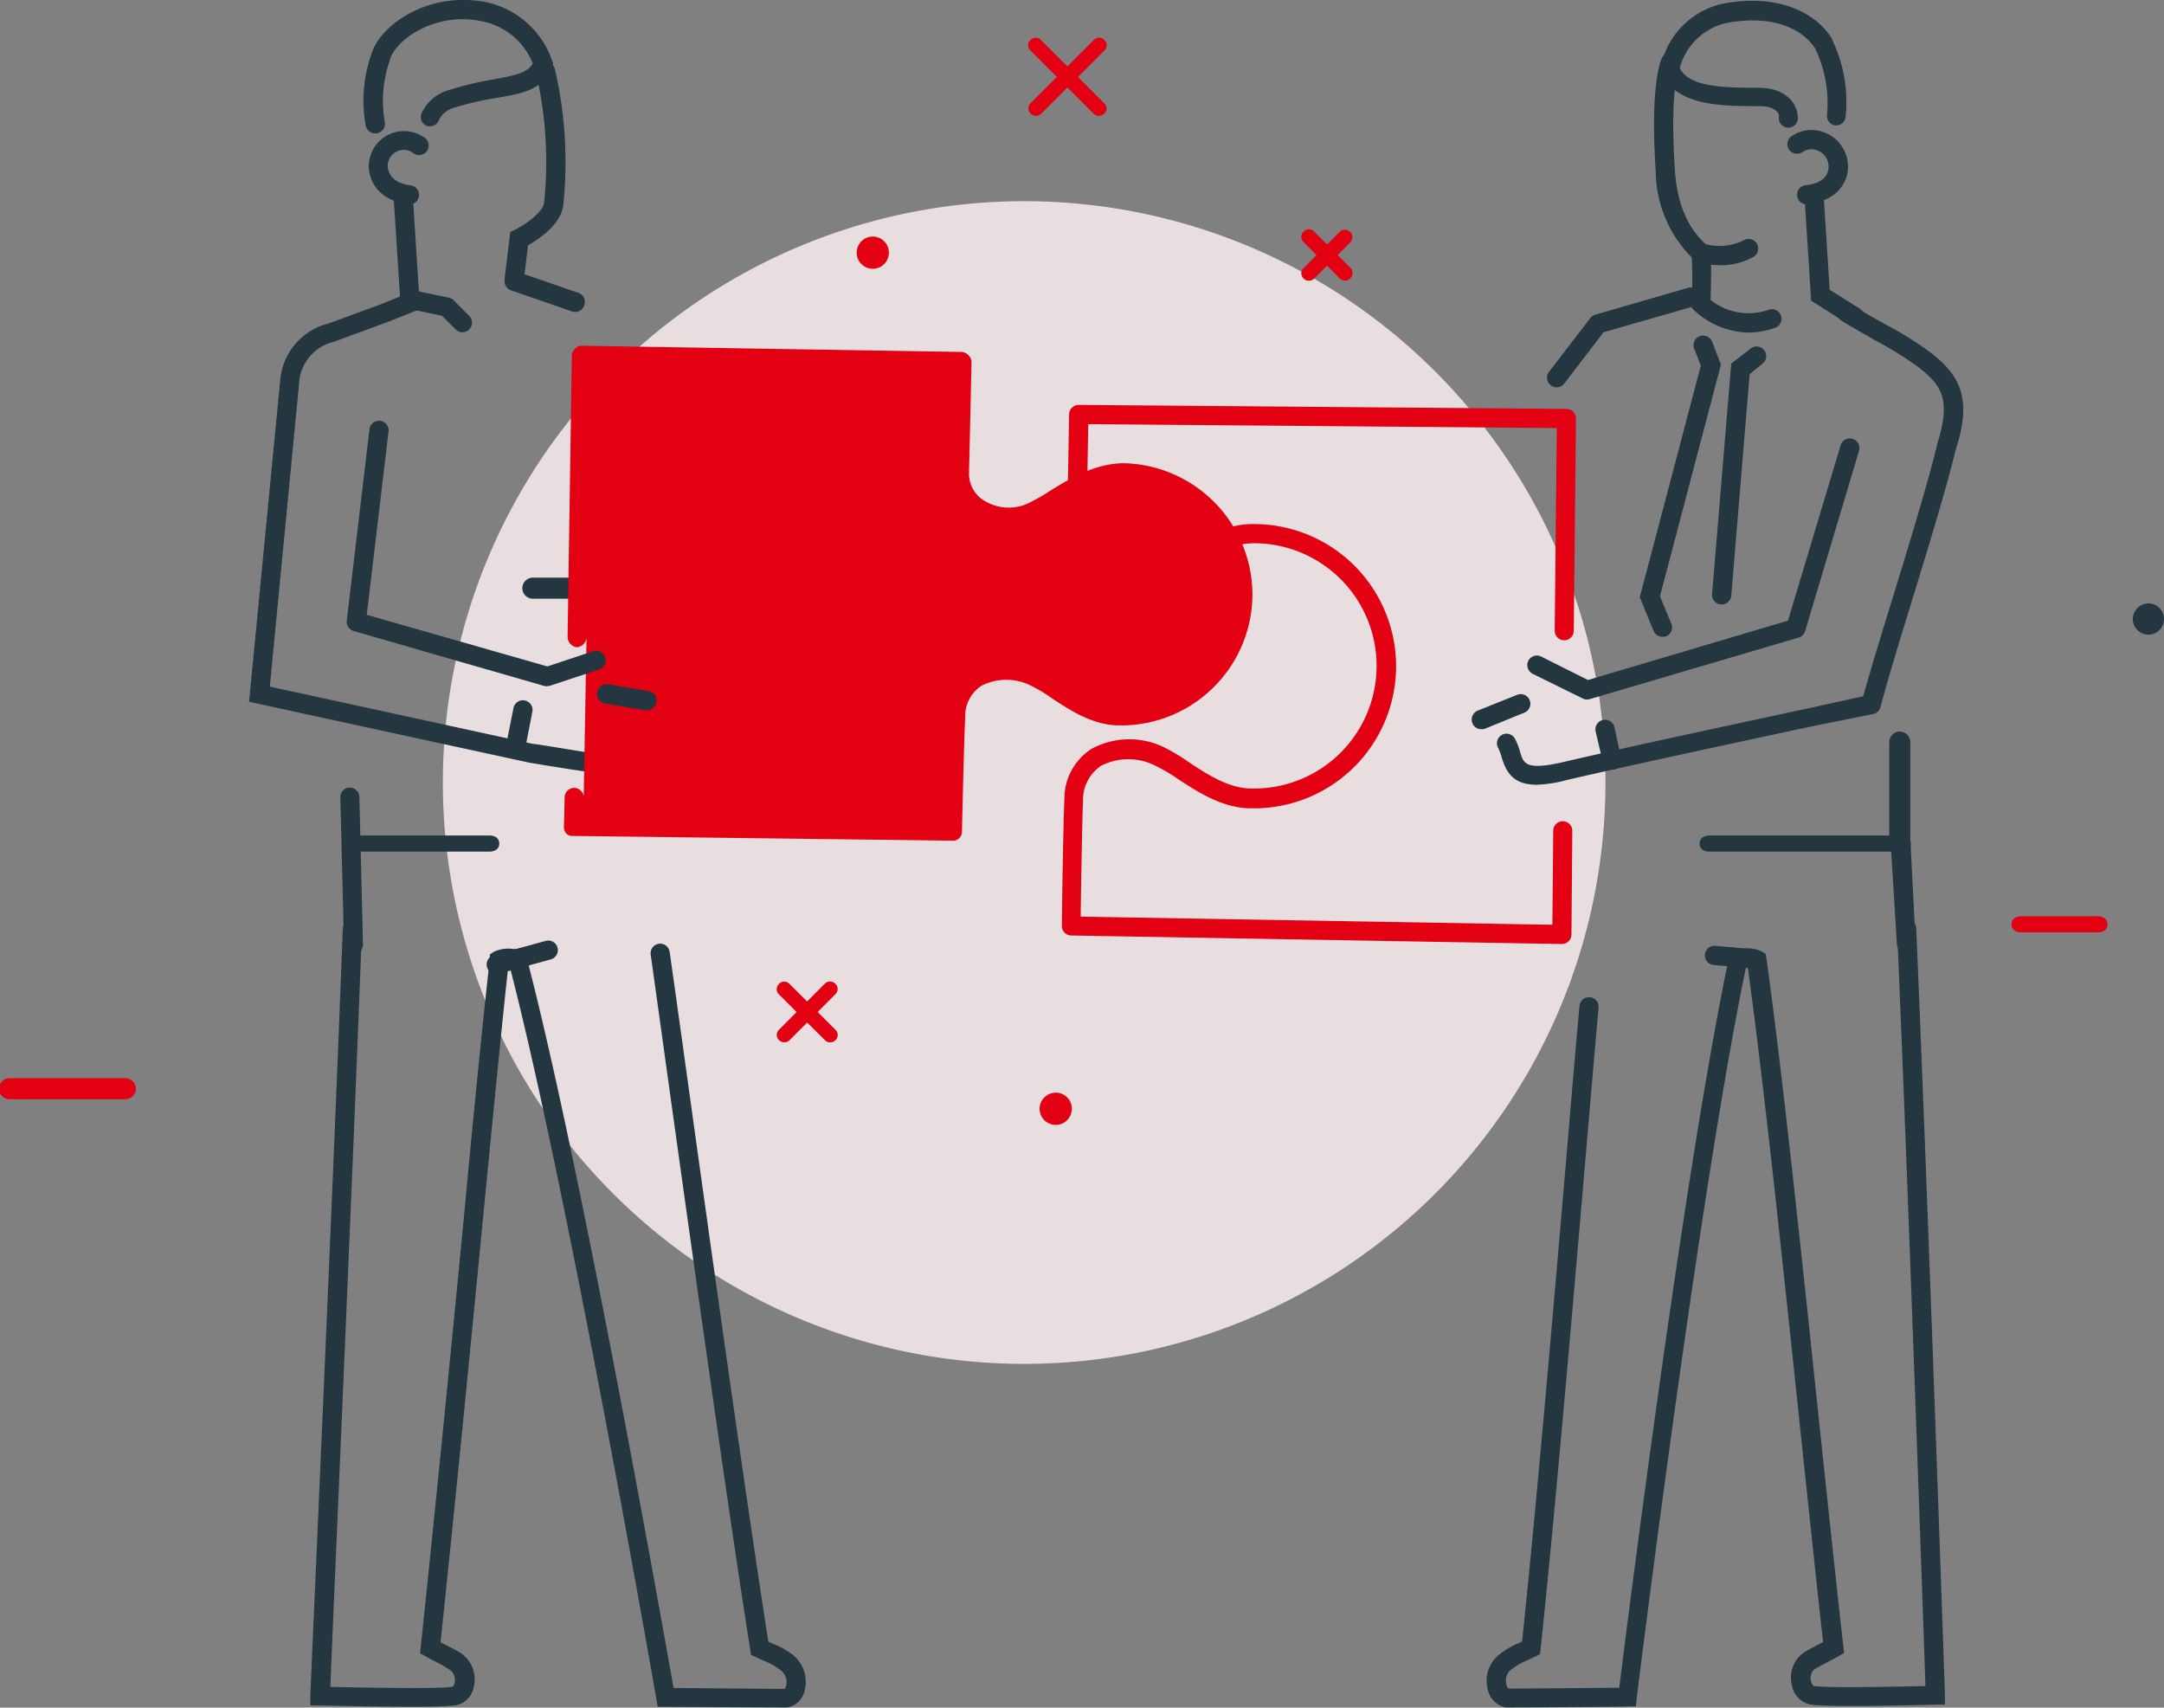 <svg xmlns="http://www.w3.org/2000/svg" viewBox="0 0 205.57 162.2"><rect x="0" y="0" width="205.57" height="162.2" fill="#808080" stroke="none"/><defs><style>.cls-1{fill:#faeff1;opacity:0.85;}.cls-2{fill:#e20012;}.cls-3{fill:#243640;}</style></defs><title>アセット 11</title><g id="レイヤー_2" data-name="レイヤー 2"><g id="contents"><path class="cls-1" d="M152.51,74.33A55.22,55.22,0,1,1,97.29,19.11,55.22,55.22,0,0,1,152.51,74.33Z"/><path class="cls-2" d="M101.82,105.32a1.53,1.53,0,1,1-1.52-1.53A1.52,1.52,0,0,1,101.82,105.32Z"/><path class="cls-2" d="M84.44,24a1.53,1.53,0,1,1-1.53-1.53A1.53,1.53,0,0,1,84.44,24Z"/><path class="cls-3" d="M205.57,58.79a1.48,1.48,0,1,1-1.48-1.47A1.47,1.47,0,0,1,205.57,58.79Z"/><path class="cls-2" d="M11.86,104.41H.91a1,1,0,0,1,0-2h11a1,1,0,0,1,0,2Z"/><path class="cls-3" d="M64.31,56.87H50.62a1,1,0,0,1,0-2H64.31a1,1,0,0,1,0,2Z"/><path class="cls-3" d="M70.69,51.75H63.85c-.5,0-.91-.26-.91-.76s.41-.77.91-.77h6.84c.5,0,.91.26.91.77S71.19,51.75,70.69,51.75Z"/><path class="cls-2" d="M199.3,88.56H192c-.51,0-.92-.26-.92-.76s.41-.77.92-.77h7.29c.51,0,.91.26.91.77S199.81,88.56,199.3,88.56Z"/><path class="cls-3" d="M33.59,90.61a.89.89,0,0,1-.91-.87l-.35-14a.9.9,0,0,1,.89-.93h0a.92.92,0,0,1,.92.89l.34,14a.88.88,0,0,1-.89.92Z"/><path class="cls-3" d="M54.64,29.63a.79.79,0,0,1-.3-.05l-5.8-2A.92.92,0,0,1,48,26.37a.9.9,0,0,1,1.16-.55l5.8,2A.92.92,0,0,1,55.5,29,.9.9,0,0,1,54.64,29.63Z"/><path class="cls-3" d="M157.93,60.48a.92.92,0,0,1-.85-.56l-1.31-3.19,5.8-22c-.15-.38-.42-1.09-.66-1.68a.92.92,0,0,1,1.7-.68c.34.86.77,2,.77,2l.1.27-5.79,22,1.08,2.61a.91.91,0,0,1-.5,1.19A.83.83,0,0,1,157.93,60.48Z"/><path class="cls-3" d="M163.55,57.41h-.08a.91.91,0,0,1-.83-1l1.82-21.87,1.85-1.44a.91.91,0,1,1,1.12,1.44l-1.22,1-1.75,21.08A.91.91,0,0,1,163.55,57.41Z"/><path class="cls-3" d="M74.74,162.18c-2.23,0-11.41-.06-11.5-.06h-.76l-.13-.74c-.08-.48-8.37-48.08-13.9-69.46h-.18c-.54,4.89-1.34,13.08-2.34,23.32C44.79,127,43.37,141.58,41.85,156l.67.34c.42.21.82.41,1.24.67A3,3,0,0,1,45,160.24,2.13,2.13,0,0,1,43.14,162c-1.87.26-12.29,0-12.73,0l-.93,0,0-.93c0-.48,2.18-48.56,3.08-72.82a.9.9,0,0,1,.94-.88.92.92,0,0,1,.88.95c-.83,22.39-2.73,65.07-3,71.91,3.45.08,10.21.2,11.54,0,.18,0,.25-.29.26-.34a1.21,1.21,0,0,0-.4-1.24A11.1,11.1,0,0,0,41.7,158c-.36-.18-.77-.39-1.27-.67l-.52-.29.06-.6c1.54-14.63,3-29.45,4.15-41.36,1-10.72,1.87-19.2,2.41-24l0-.42.36-.24a3.16,3.16,0,0,1,1.84-.28h.28l.81-.12.17.79c5.17,19.67,12.88,63.28,14,69.53,2.19,0,8.52.08,10.56.08a1.08,1.08,0,0,0,.17-.59,1.43,1.43,0,0,0-.61-1.22,6.1,6.1,0,0,0-1.5-.84l-.83-.38-.44-.21-.07-.48c-2.23-14.11-5.84-40.06-8-55.56-.63-4.55-1.14-8.21-1.45-10.42a.91.91,0,1,1,1.8-.25c.32,2.21.83,5.87,1.46,10.41,2.13,15.33,5.69,40.86,7.91,55.06l.38.17a7.89,7.89,0,0,1,1.84,1,3.29,3.29,0,0,1,1.25,3.37,2.09,2.09,0,0,1-1.57,1.69l-.17,0Z"/><path class="cls-3" d="M48.87,27.25h-.11a.91.91,0,0,1-.8-1l.51-4.2.44-.22c.85-.42,2.65-1.6,2.78-2.59A37.58,37.58,0,0,0,50.94,7a.91.91,0,0,1,1.77-.44,39.11,39.11,0,0,1,.79,13c-.25,1.8-2.37,3.19-3.34,3.74l-.39,3.23A.9.9,0,0,1,48.87,27.25Z"/><path class="cls-3" d="M35.64,12.67a.91.91,0,0,1-.89-.7,13.19,13.19,0,0,1,.52-6.79c.78-2.76,5.33-6,10.77-5a8.49,8.49,0,0,1,6.38,5.5l.13.31-.11.32c-.74,2.21-2.87,2.59-5.33,3a29.75,29.75,0,0,0-3.91.9,2.26,2.26,0,0,0-1.5,1.19.93.93,0,0,1-1.16.55A.91.91,0,0,1,40,10.88a4,4,0,0,1,2.67-2.33,30.67,30.67,0,0,1,4.15-1c2.16-.39,3.31-.64,3.79-1.52A6.56,6.56,0,0,0,45.68,2c-4.5-.9-8.16,1.88-8.65,3.69l0,.06a11.44,11.44,0,0,0-.48,5.81.92.92,0,0,1-.68,1.09A.75.75,0,0,1,35.64,12.67Z"/><path class="cls-3" d="M47.14,92.52a.91.91,0,0,1-.88-.67.92.92,0,0,1,.64-1.12l4.94-1.36a.91.91,0,0,1,.48,1.76l-4.94,1.36A1,1,0,0,1,47.14,92.52Z"/><path class="cls-3" d="M57.18,73.45l-.36,0c-2.61-.34-6.46-1-6.5-1h0L23.66,66.66l2.95-30.45a6.07,6.07,0,0,1,4.59-5.48l5-1.84L38,28.16l-.6-9.31a.91.91,0,1,1,1.82-.11l.68,10.62-3.09,1.23-5.1,1.88a4.27,4.27,0,0,0-3.29,3.81v.07L25.63,65.22l25,5.44c.32,0,3.94.63,6.42,1,1,.13,1.45-2,1.45-2a.91.91,0,0,1,1.8.31C60.09,71.21,59.17,73.45,57.18,73.45Z"/><path class="cls-3" d="M39,19.41h-.11c-1.94-.24-3.18-1.11-3.69-2.59A3.34,3.34,0,0,1,40.21,13a.91.91,0,1,1-1,1.5,1.51,1.51,0,0,0-1.35-.18,1.53,1.53,0,0,0-.87.77,1.5,1.5,0,0,0-.07,1.16c.17.49.58,1.17,2.18,1.37A.91.91,0,0,1,39,19.41Z"/><path class="cls-3" d="M46.52,80.89H34.2c-.5,0-.91-.26-.91-.76s.41-.77.91-.77H46.52c.5,0,.91.26.91.77S47,80.89,46.52,80.89Z"/><path class="cls-3" d="M181.11,90.57a.92.92,0,0,1-.91-.86l-.62-10s-.11,0-.11,0V70.49a1,1,0,0,1,2,0v9.17l.51,10a.91.91,0,0,1-.86,1Z"/><path class="cls-3" d="M146,74.54c-2.1,0-2.87-1-3.35-2.61a5.23,5.23,0,0,0-.31-.85.91.91,0,1,1,1.6-.86,6.16,6.16,0,0,1,.46,1.19c.33,1.11.52,1.78,4,1,5.76-1.35,15.92-3.53,23.34-5.12L177,66.13c.77-2.78,1.81-6.14,2.9-9.68,1.57-5.12,3.19-10.4,4.1-14.14a.14.14,0,0,1,0-.06c1.38-4.31.48-5.61-1.74-7.36a33.15,33.15,0,0,0-4-2.49c-1-.59-2.14-1.2-3.23-1.88A.91.91,0,1,1,176,29c1.05.66,2.12,1.26,3.15,1.84a32.06,32.06,0,0,1,4.25,2.65c2.77,2.17,4,4.3,2.36,9.31-.92,3.79-2.55,9.09-4.12,14.21-1.16,3.76-2.25,7.31-3,10.16a.91.91,0,0,1-.69.65L172.08,69c-7,1.5-17.58,3.77-23.32,5.11A12.43,12.43,0,0,1,146,74.54Z"/><path class="cls-3" d="M147.87,36.79a.88.88,0,0,1-.55-.19.91.91,0,0,1-.17-1.28l3.92-5.11a.91.91,0,0,1,.47-.32l8.86-2.56a.92.92,0,0,1,.51,1.76l-8.58,2.47-3.73,4.87A.9.9,0,0,1,147.87,36.79Z"/><path class="cls-3" d="M143.13,162.18h0l-.16,0a2.22,2.22,0,0,1-1.65-1.77,3.15,3.15,0,0,1,1.14-3.28,7.29,7.29,0,0,1,1.8-1.05l.33-.16c1.4-13.18,3.17-33.88,4.35-47.64.47-5.57.85-10,1.1-12.68a.91.91,0,1,1,1.81.16c-.24,2.71-.62,7.11-1.1,12.68-1.19,13.94-3,35-4.4,48.19l-.05.5-.46.22-.81.38a5.78,5.78,0,0,0-1.45.84,1.3,1.3,0,0,0-.52,1.19,1,1,0,0,0,.23.63c2,0,8.3-.06,10.53-.08.8-6.41,6.29-49.86,10.45-69.49l.18-.83.85.12h.25a3.15,3.15,0,0,1,1.83.28l.36.22.06.42c1.54,11,3.42,28.92,5.08,44.69.82,7.73,1.59,15,2.23,20.7l.07.59-.52.3c-.48.28-.88.48-1.24.67s-.72.37-1.06.58a1.13,1.13,0,0,0-.31,1.16s.1.41.3.43c1.36.19,7.41.07,10.56,0-.23-6.7-1.68-48.29-2.7-71.91a.91.91,0,1,1,1.82-.07c1.11,25.61,2.72,72.36,2.73,72.83l0,.92-.92,0c-.4,0-9.82.28-11.74,0a2.21,2.21,0,0,1-1.87-1.81,2.91,2.91,0,0,1,1.11-3.13c.41-.26.8-.46,1.21-.67l.64-.33c-.63-5.59-1.37-12.65-2.16-20.1-1.63-15.46-3.47-32.94-5-44h-.17c-4.45,21.4-10.32,68.94-10.38,69.42l-.09.79-.8,0C154.53,162.12,145.36,162.18,143.13,162.18Z"/><path class="cls-3" d="M166.18,31.59A7.81,7.81,0,0,1,161,29.54l-.29-.29,0-.41s.11-2.06,0-4.38a11.71,11.71,0,0,1-3.42-8.12c-.56-8.4.49-10.66.61-10.88a.91.91,0,1,1,1.61.85h0s-.92,2.11-.4,9.91c.21,3.16,1.25,5.56,3.09,7.12l.3.25,0,.4c.1,1.93,0,3.7,0,4.5a5.77,5.77,0,0,0,5.58.91.91.91,0,0,1,.61,1.71A7.6,7.6,0,0,1,166.18,31.59Z"/><path class="cls-3" d="M174.46,11.91h-.14a.91.91,0,0,1-.76-1h0a12.05,12.05,0,0,0-1.1-6.25c-1.1-1.8-3.94-3.38-8.62-2.44a5.94,5.94,0,0,0-4.27,4.26c.89,1.72,3.8,1.86,7.48,1.86,2.84,0,3.68,1.74,3.72,2.66A.91.91,0,1,1,169,11c0-.13-.2-.92-1.9-.92-3.58,0-8,0-9.29-3.27l-.1-.25.06-.27A7.72,7.72,0,0,1,163.47.39c5.65-1.14,9.17,1,10.58,3.32l0,.08a13.56,13.56,0,0,1,1.27,7.35A.91.91,0,0,1,174.46,11.91Z"/><path class="cls-3" d="M166.62,92h-.08l-3.75-.34a.91.91,0,1,1,.16-1.82l3.75.34a.92.92,0,0,1,.83,1A.91.91,0,0,1,166.62,92Z"/><path class="cls-3" d="M176.16,31a1,1,0,0,1-.48-.14l-3.63-2.3-.62-9.71a.91.91,0,1,1,1.82-.11l.56,8.78,2.84,1.79a.91.91,0,0,1-.49,1.69Z"/><path class="cls-3" d="M171.68,19.41a.91.91,0,0,1-.11-1.82c1.57-.2,1.94-.85,2.08-1.33a1.65,1.65,0,0,0-1.08-2,1.48,1.48,0,0,0-1.33.18.93.93,0,0,1-1.28-.22.91.91,0,0,1,.22-1.27,3.33,3.33,0,0,1,3-.42,3.48,3.48,0,0,1,2.25,4.21c-.31,1-1.18,2.32-3.6,2.63Z"/><path class="cls-3" d="M180.6,80.89H162.36c-.5,0-.91-.26-.91-.76s.41-.77.91-.77H180.6c.51,0,.92.26.92.77S181.11,80.89,180.6,80.89Z"/><path class="cls-2" d="M106.78,44c-2.7,0-5.13,1.44-7.07,2.65a18,18,0,0,1-2.15,1.21,4.43,4.43,0,0,1-4.06-.3,3,3,0,0,1-1.45-2.5l.24-10.63a.92.92,0,0,0-.26-.65,1,1,0,0,0-.64-.35l-36.16-.59h0a1,1,0,0,0-.91,1l-.4,26.64a1,1,0,0,0,.89,1h0a1,1,0,0,0,.91-1l-.27,15.15a.94.94,0,0,0-.87-.79.9.9,0,0,0-.94.89l-.07,2.82a.87.87,0,0,0,.25.65.82.82,0,0,0,.65.2l36,.45h0a.84.84,0,0,0,.91-.81c0-.09.2-8.85.31-10.92a3.43,3.43,0,0,1,1.57-3,5.21,5.21,0,0,1,4.66,0,14,14,0,0,1,2,1.2c1.7,1.12,3.81,2.52,6.26,2.58a12.48,12.48,0,0,0,12.79-12.15A12.5,12.5,0,0,0,106.78,44Z"/><path class="cls-3" d="M150.77,66.45a1,1,0,0,1-.41-.1L145.59,64a.93.93,0,0,1-.41-1.23.92.92,0,0,1,1.22-.41l4.45,2.23,19-5.64,5-16.65a.91.91,0,0,1,1.13-.62.92.92,0,0,1,.62,1.14l-5.12,17.12a.92.92,0,0,1-.61.62L151,66.41A1.27,1.27,0,0,1,150.77,66.45Z"/><path class="cls-3" d="M140.71,69.26a.89.89,0,0,1-.84-.57.92.92,0,0,1,.5-1.19L144.12,66a.91.91,0,0,1,.69,1.69l-3.75,1.53A.84.84,0,0,1,140.71,69.26Z"/><path class="cls-3" d="M61.46,67.47h-.15l-3.84-.64a.92.92,0,0,1-.75-1A.91.91,0,0,1,57.77,65l3.84.64a.92.92,0,0,1,.75,1A.93.93,0,0,1,61.46,67.47Z"/><path class="cls-3" d="M153.15,73.09a.92.92,0,0,1-.89-.7l-.68-2.9a.91.91,0,0,1,1.78-.42L154,72a.92.92,0,0,1-.68,1.1Z"/><path class="cls-3" d="M49,71.73l-.18,0a.91.91,0,0,1-.72-1.07l.68-3.41a.91.91,0,1,1,1.79.36L49.91,71A.92.92,0,0,1,49,71.73Z"/><path class="cls-3" d="M163.46,25.19a7.18,7.18,0,0,1-2.06-.29.91.91,0,1,1,.56-1.73,5.15,5.15,0,0,0,3.69-.35.91.91,0,0,1,1.25.33.93.93,0,0,1-.33,1.25A6.22,6.22,0,0,1,163.46,25.19Z"/><path class="cls-3" d="M52,65.17a.69.69,0,0,1-.25,0L33.6,59.94a.93.93,0,0,1-.66-1L35.1,40.77a.91.91,0,1,1,1.81.21L34.84,58.4,52,63.3l4.33-1.44a.91.91,0,0,1,.58,1.73l-4.61,1.53A.92.92,0,0,1,52,65.17Z"/><path class="cls-2" d="M124.32,26.66a.69.69,0,0,1-.48-.2.68.68,0,0,1,0-1l3.42-3.43a.69.69,0,1,1,1,1l-3.42,3.43A.71.71,0,0,1,124.32,26.66Z"/><path class="cls-2" d="M127.75,26.65a.63.63,0,0,1-.48-.2L123.84,23a.67.67,0,0,1,0-1,.68.68,0,0,1,1,0l3.43,3.42a.68.68,0,0,1,0,1A.65.65,0,0,1,127.75,26.65Z"/><path class="cls-2" d="M98.39,11a.69.69,0,0,1-.48-.2.68.68,0,0,1,0-1l6-6a.68.68,0,0,1,1,0,.67.67,0,0,1,0,1l-6,6A.71.71,0,0,1,98.39,11Z"/><path class="cls-2" d="M104.38,11a.71.71,0,0,1-.49-.2l-6-6a.67.67,0,0,1,0-1,.69.69,0,0,1,1,0l6,6a.68.68,0,0,1,0,1A.69.69,0,0,1,104.38,11Z"/><path class="cls-2" d="M74.49,99a.69.69,0,0,1-.48-.2.68.68,0,0,1,0-1l4.34-4.36a.7.7,0,0,1,1,0,.68.68,0,0,1,0,1L75,98.81A.71.71,0,0,1,74.49,99Z"/><path class="cls-2" d="M78.84,99a.65.65,0,0,1-.48-.2L74,94.46a.69.69,0,0,1,0-1,.68.68,0,0,1,1,0l4.36,4.35a.68.68,0,0,1,0,1A.67.67,0,0,1,78.84,99Z"/><path class="cls-3" d="M43.93,31.56a.89.89,0,0,1-.64-.27L42,30l-3-.63a.91.91,0,1,1,.38-1.78l3.24.68a.93.93,0,0,1,.46.24L44.57,30a.91.91,0,0,1,0,1.29A.89.89,0,0,1,43.93,31.56Z"/><path class="cls-2" d="M148.41,89.67h0l-46.64-.81a.91.91,0,0,1-.9-.92c0-.39.13-9.69.24-12a5.64,5.64,0,0,1,2.58-4.81,7.54,7.54,0,0,1,6.84-.17A18.74,18.74,0,0,1,113,72.44c1.73,1.14,3.69,2.42,5.81,2.46H119a11.65,11.65,0,0,0,.24-23.3h-.12c-2.32,0-4.54,1.39-6.5,2.62A19.74,19.74,0,0,1,110,55.69a6.68,6.68,0,0,1-6.18-.45,5.22,5.22,0,0,1-2.46-4.3l.2-11.59a.91.91,0,0,1,.92-.89h0l46.33.38a.91.91,0,0,1,.64.27.94.94,0,0,1,.26.65l-.21,20.15a.91.91,0,0,1-.91.91h0a.91.91,0,0,1-.9-.92l.2-19.24-44.51-.37-.19,10.64a3.36,3.36,0,0,0,1.63,2.78,4.83,4.83,0,0,0,4.47.3,18.18,18.18,0,0,0,2.34-1.33c2.1-1.32,4.71-3,7.62-2.9a13.48,13.48,0,0,1-.26,27h-.27c-2.65-.06-4.94-1.56-6.78-2.76a16,16,0,0,0-2.19-1.29,5.67,5.67,0,0,0-5.14,0,3.9,3.9,0,0,0-1.73,3.34c-.08,1.83-.19,8.54-.22,11l44.81.77.08-8.93a.9.9,0,0,1,.91-.9h0a.9.9,0,0,1,.9.92l-.08,9.84a.9.9,0,0,1-.28.65A.94.94,0,0,1,148.41,89.67Z"/></g></g></svg>